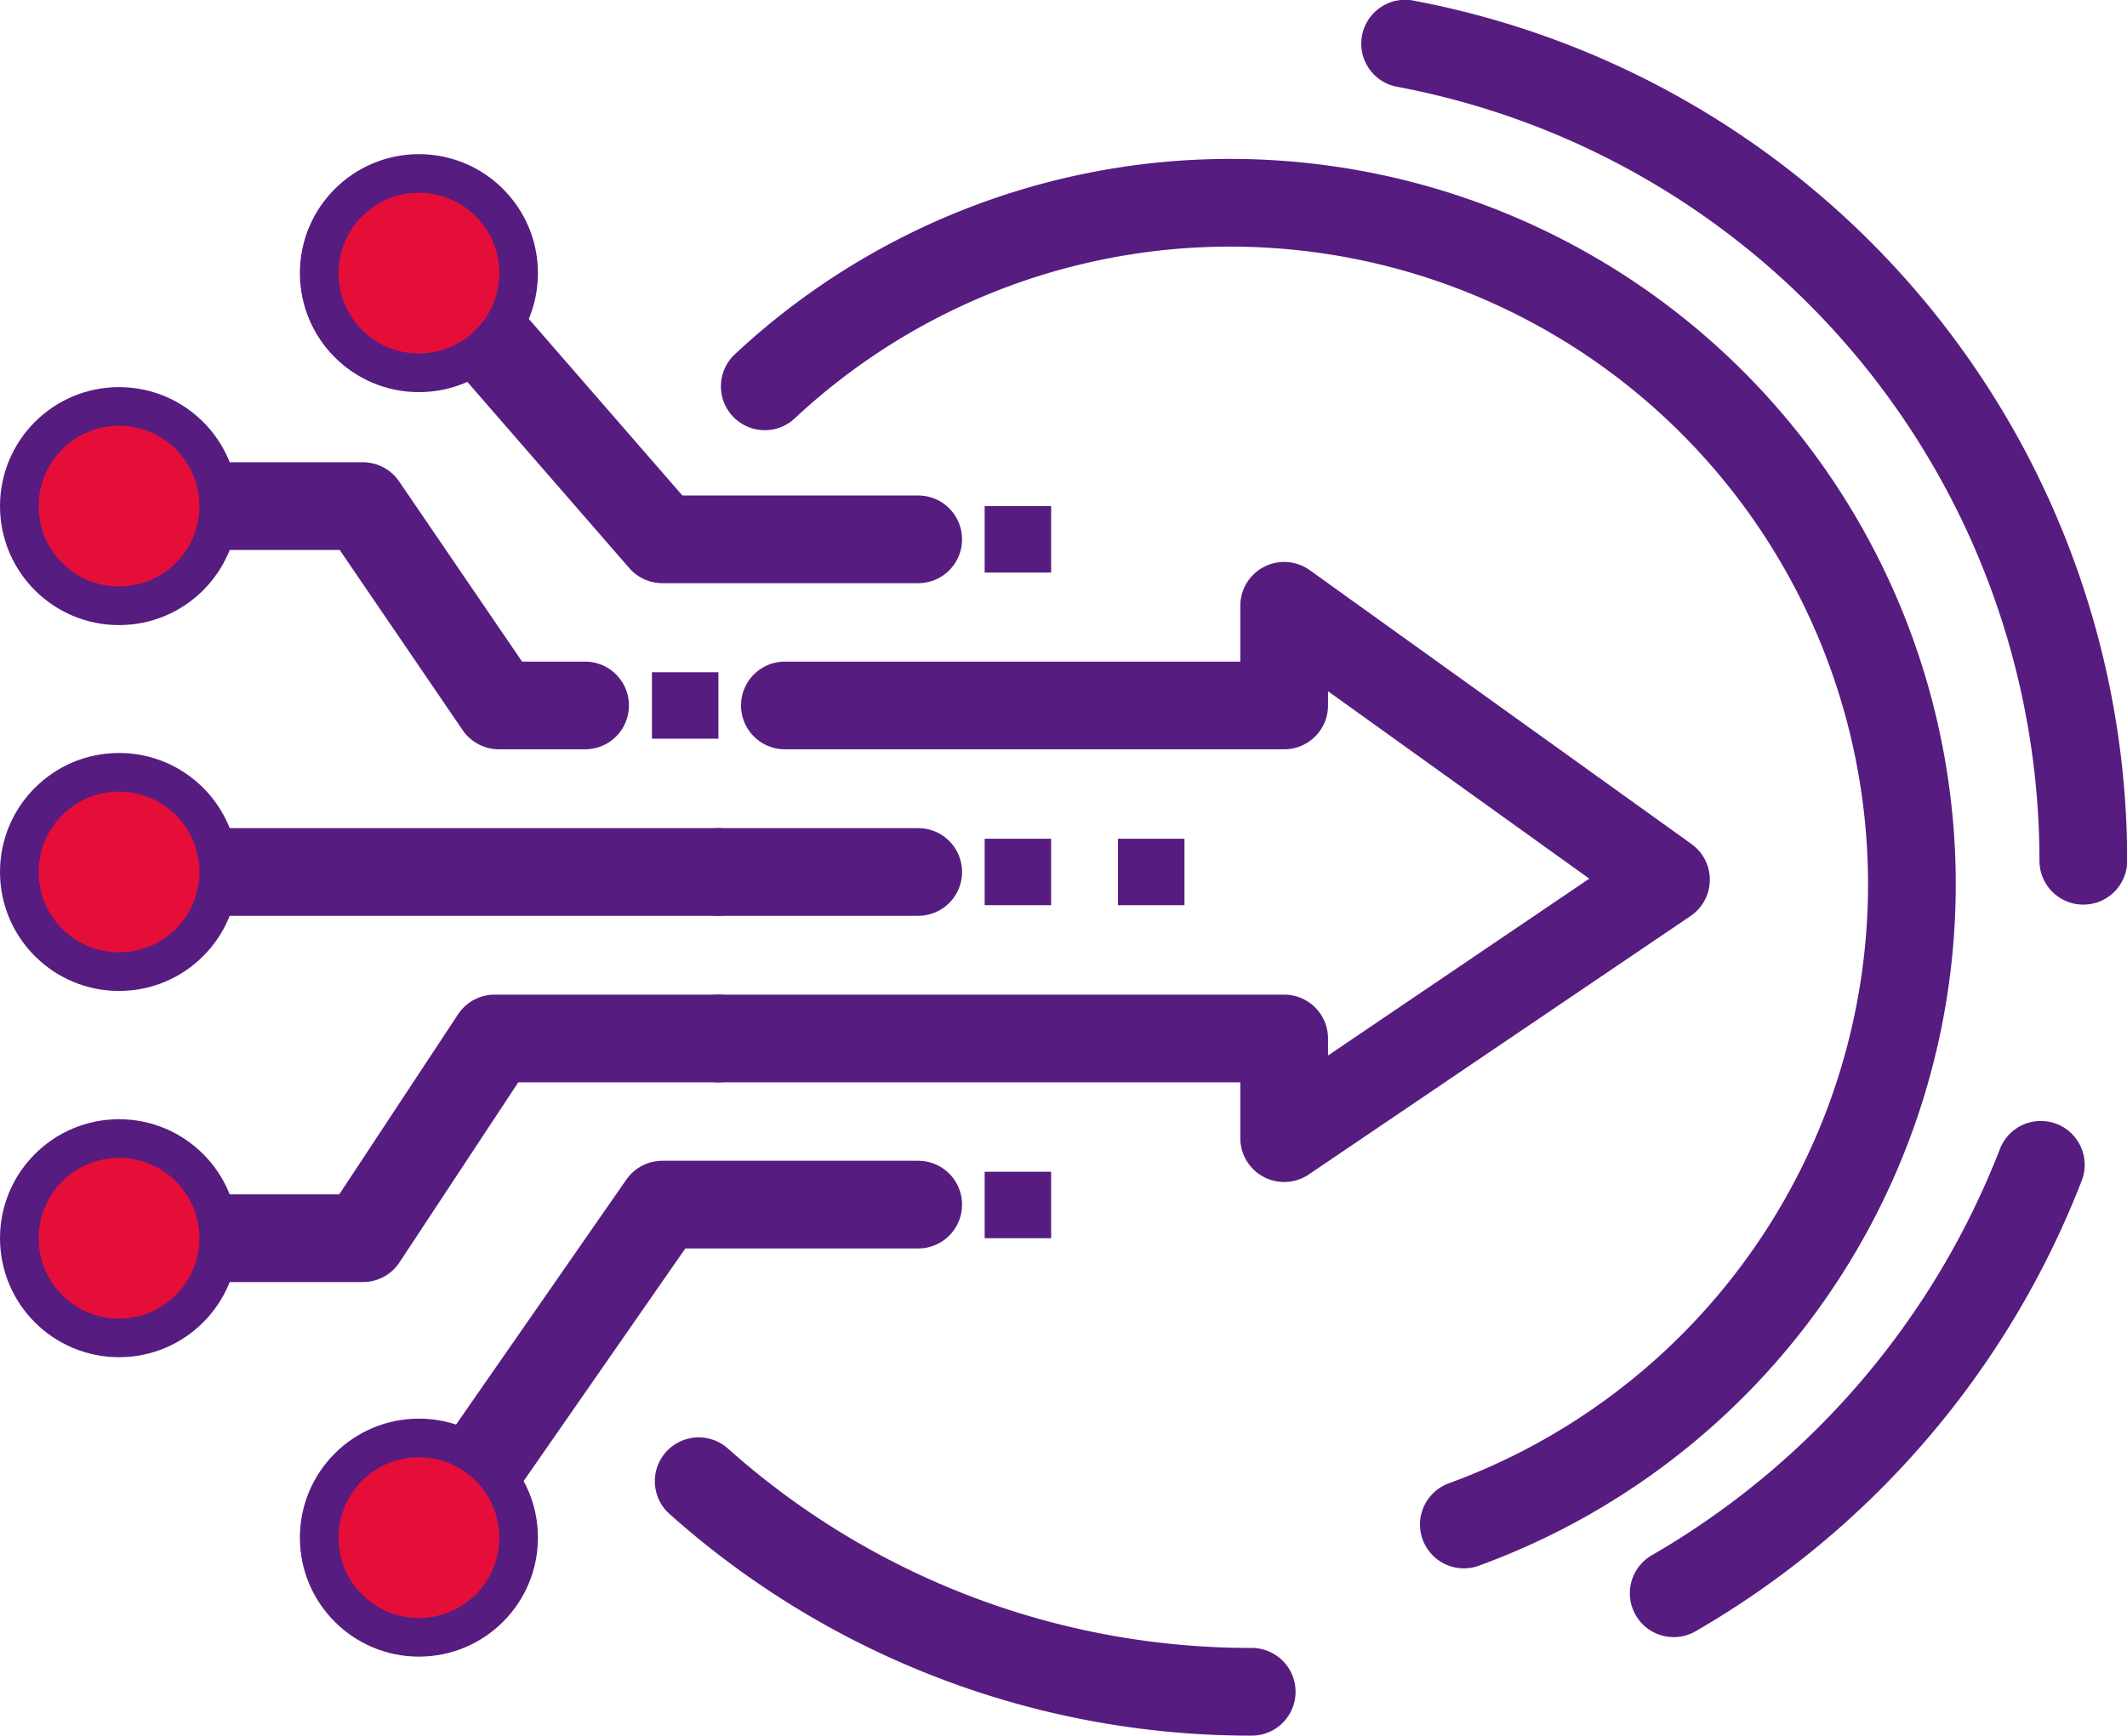 <svg xmlns="http://www.w3.org/2000/svg" viewBox="0 0 55.04 44.93"><defs><style>.cls-1,.cls-3{fill:none;}.cls-1,.cls-2,.cls-3{stroke:#571c80;}.cls-1{stroke-linecap:round;stroke-linejoin:round;stroke-width:2.27px;}.cls-2{fill:#e50e39;}.cls-2,.cls-3{stroke-miterlimit:10;}.cls-3{stroke-width:1.72px;}</style></defs><g id="图层_2" data-name="图层 2"><g id="图层_1-2" data-name="图层 1"><polyline class="cls-1" points="3.08 13.1 9.39 13.1 12.91 18.26 15.14 18.26"/><line class="cls-1" x1="3.08" y1="22.57" x2="18.59" y2="22.57"/><circle class="cls-2" cx="3.08" cy="13.1" r="2.58"/><polyline class="cls-1" points="3.08 32.05 9.39 32.05 12.8 26.88 18.59 26.88"/><circle class="cls-2" cx="3.08" cy="32.05" r="2.58"/><circle class="cls-2" cx="3.08" cy="22.57" r="2.58"/><polyline class="cls-1" points="11.15 39.8 17.14 31.18 23.76 31.18"/><circle class="cls-2" cx="10.84" cy="39.8" r="2.58"/><polyline class="cls-1" points="11.15 7.07 17.14 13.96 23.76 13.96"/><circle class="cls-2" cx="10.84" cy="7.07" r="2.58"/><line class="cls-1" x1="23.76" y1="22.57" x2="18.59" y2="22.57"/><polyline class="cls-1" points="18.59 26.88 33.23 26.88 33.23 29.46 43.11 22.77 33.23 15.68 33.23 18.26 20.31 18.26"/><line class="cls-3" x1="28.93" y1="22.57" x2="30.65" y2="22.57"/><line class="cls-3" x1="25.48" y1="22.57" x2="27.2" y2="22.57"/><line class="cls-3" x1="25.48" y1="13.96" x2="27.2" y2="13.96"/><line class="cls-3" x1="25.48" y1="31.19" x2="27.2" y2="31.19"/><path class="cls-1" d="M32.39,43.79a21.43,21.43,0,0,1-14.31-5.45"/><path class="cls-1" d="M36.36,1.13A21.53,21.53,0,0,1,53.91,22.28"/><path class="cls-1" d="M52.81,30.15a22,22,0,0,1-9.5,11.09"/><path class="cls-1" d="M19.79,10A17.64,17.64,0,1,1,37.88,39.46"/><line class="cls-3" x1="18.59" y1="18.26" x2="16.87" y2="18.26"/></g></g></svg>
